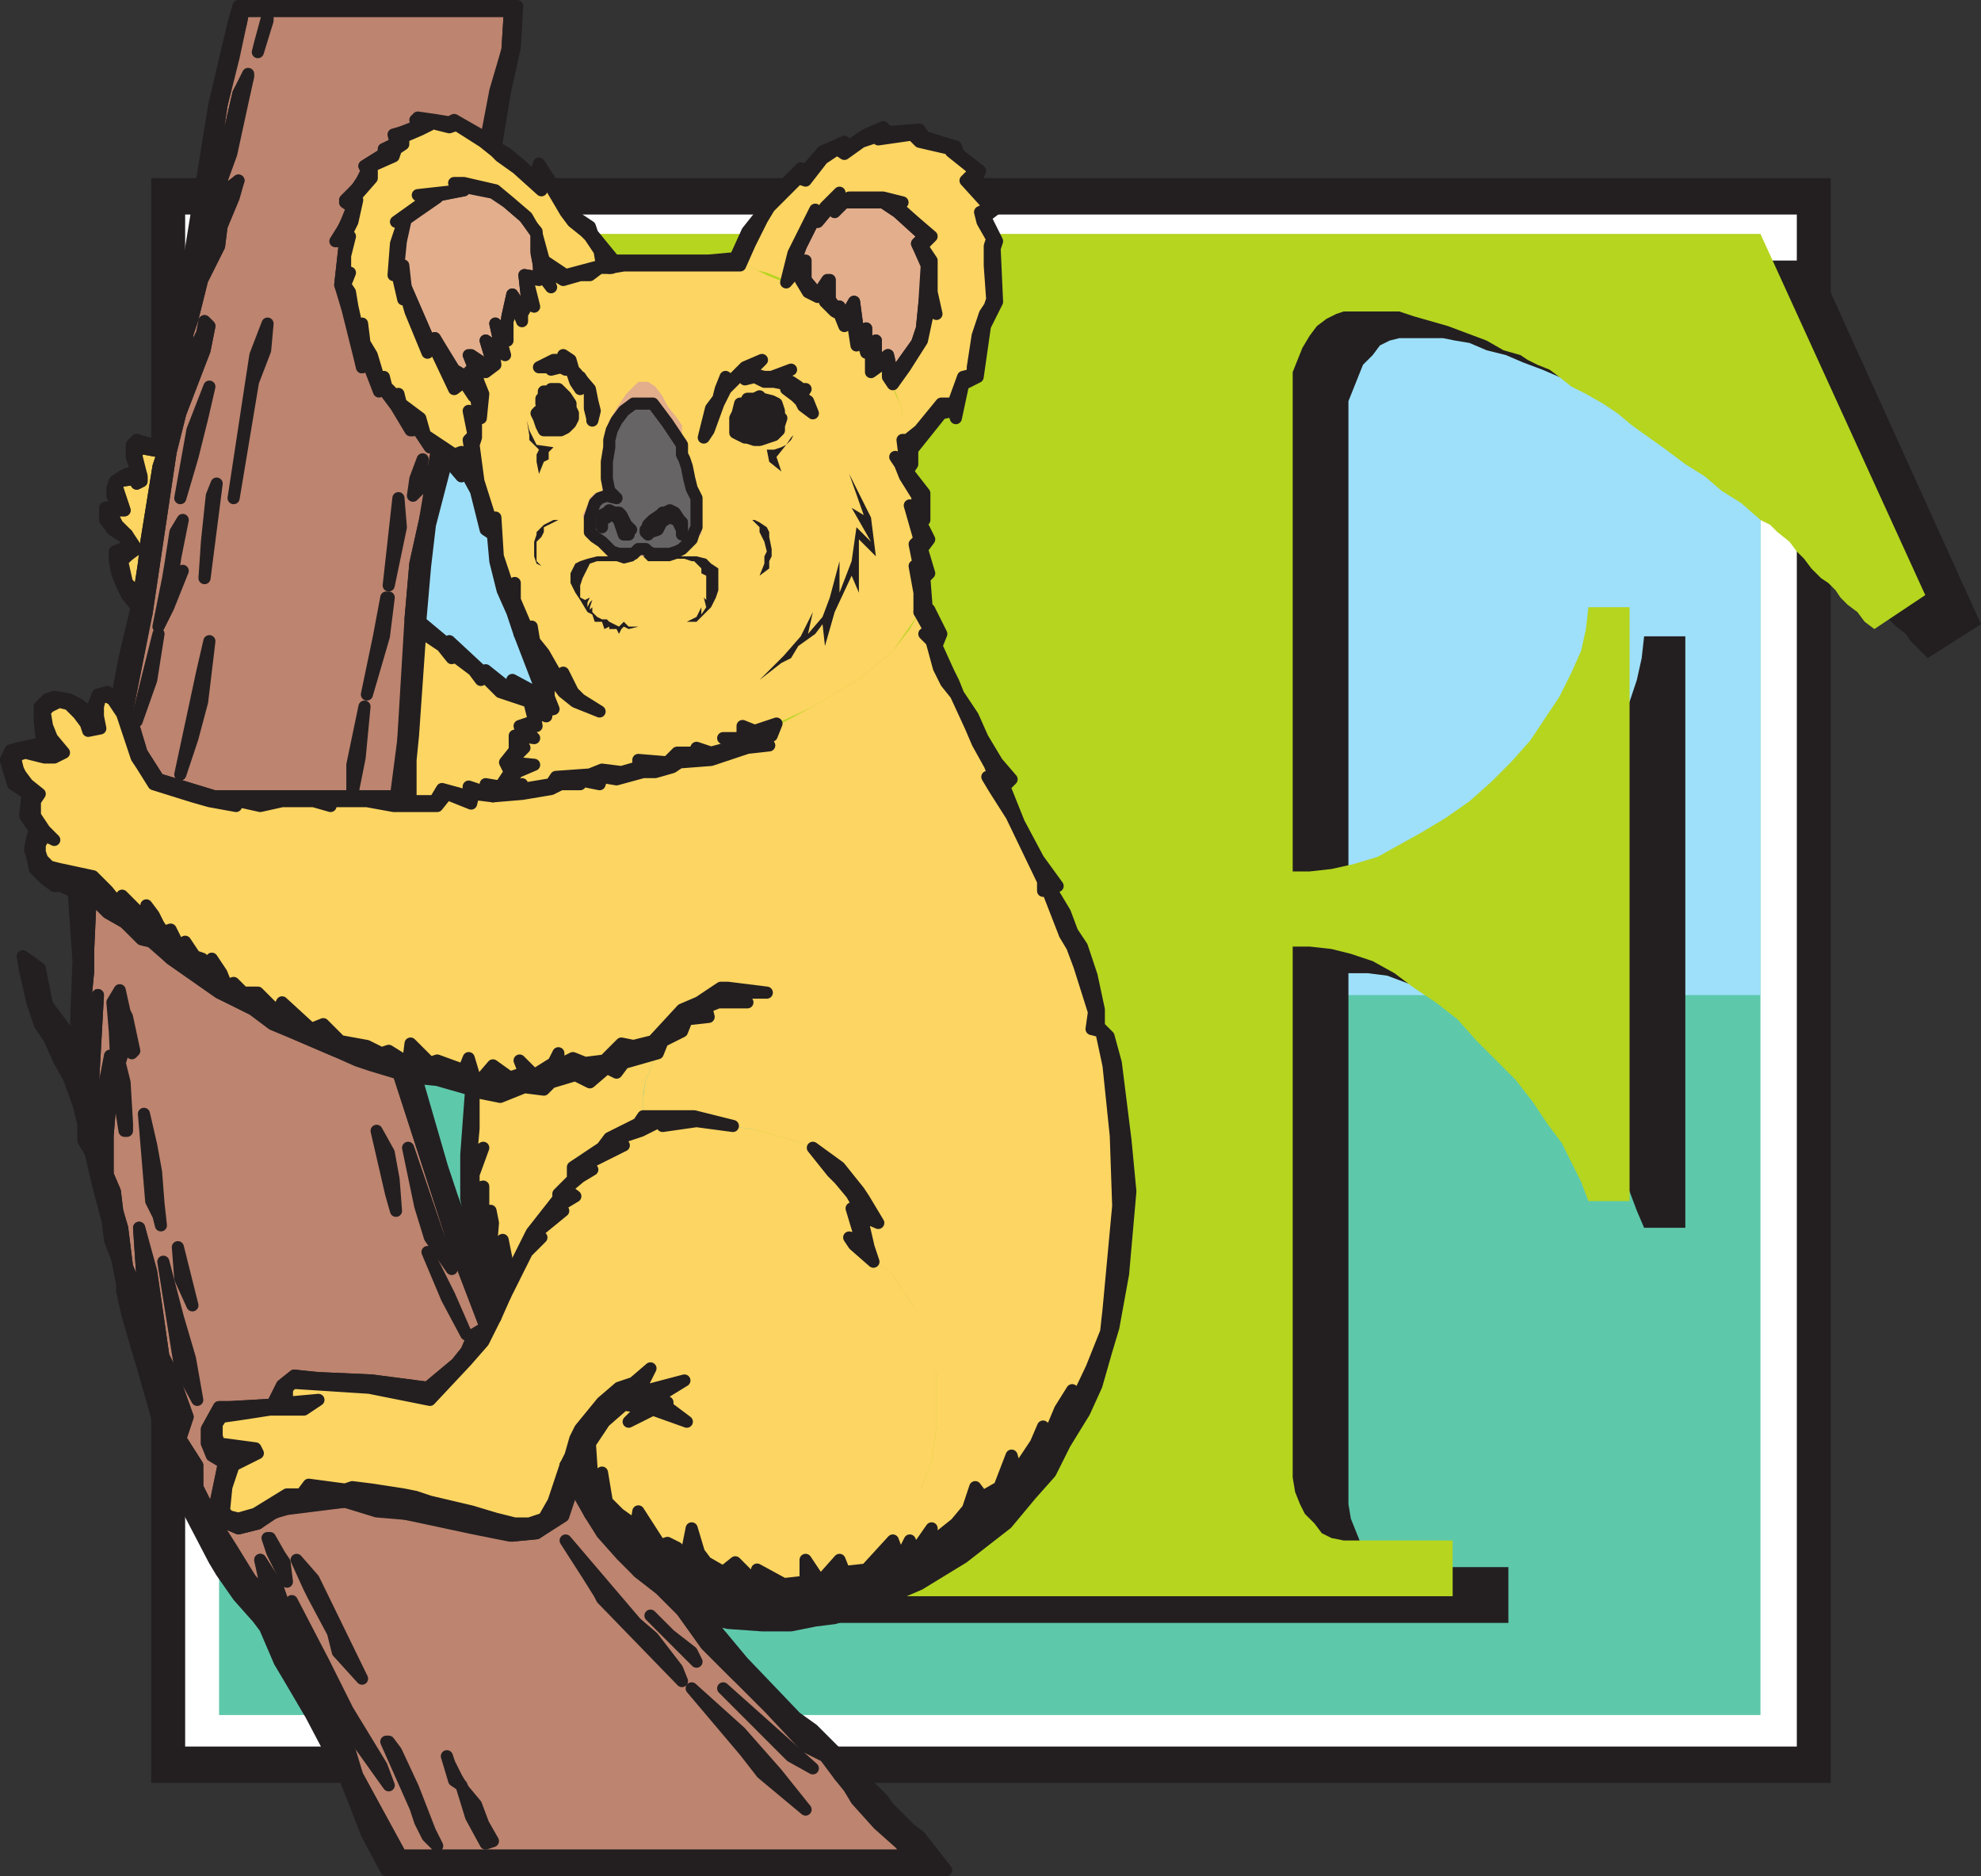 <svg xmlns="http://www.w3.org/2000/svg" width="613.046" height="580.5"><rect width="100%" height="100%" fill="#333333" stroke="none"/><path fill="#231f20" fill-rule="evenodd" d="M46.796 55.125h519.75v496.5H46.796v-496.5"/><path fill="#231f20" fill-rule="evenodd" d="M51.296 242.625h510.75v122.25H51.296v-122.25"/><path fill="#231f20" fill-rule="evenodd" d="M51.296 253.125h510.75v100.5H51.296v-100.5"/><path fill="#231f20" fill-rule="evenodd" d="M51.296 289.125h510.75v27.75H51.296v-27.75"/><path fill="#fff" fill-rule="evenodd" d="M57.296 66.375h498.75v474H57.296v-474"/><path fill="#fff" fill-rule="evenodd" d="M62.546 245.625h487.5v115.5h-487.5v-115.5"/><path fill="#fff" fill-rule="evenodd" d="M62.546 256.125h487.5v95.25h-487.5v-95.25"/><path fill="#fff" fill-rule="evenodd" d="M62.546 289.875h487.5v27h-487.5v-27"/><path fill="#fff" fill-rule="evenodd" d="M68.546 249.375h476.25v114H68.546v-114"/><path fill="#fff" fill-rule="evenodd" d="M68.546 259.125h476.25v93.75H68.546v-93.75"/><path fill="#fff" fill-rule="evenodd" d="M68.546 292.875h476.25v26.25H68.546v-26.25"/><path fill="#5ec8ab" fill-rule="evenodd" d="M67.796 73.875h477v456.75h-477V73.875"/><path fill="#9ee0f9" fill-rule="evenodd" d="M67.796 73.875h477v234h-477v-234"/><path fill="#231f20" fill-rule="evenodd" d="m613.046 193.125-16.5 10.5-5.25-5.25-1.5-2.25-3-2.25-2.25-2.25-1.5-2.25-1.5-1.5-2.25-1.5v-.75l-3.75-3.75-2.25-3-5.25-5.25-12-9-6-3.75-5.25-4.5-6-4.5-6-3.75-10.5-7.5-4.5-3.75-5.25-3-4.5-3-3.75-3-4.5-2.25-3.75-2.25-3-2.25-3-1.5-2.25-.75-10.5-4.5-6-2.25-5.25-2.25-6-1.5-5.25-2.25-4.5-.75-3.75-.75h-13.5l-3 .75-3 1.5-2.25 3-3 3-4.5 11.25v153.75h6l6-.75 7.5-1.5 6.75-1.5 15-7.5 20.25-15.75 6-6 6-6.75 5.25-6.75 3.75-6.75 4.5-7.5 2.25-6.75 1.5-6.75.75-6.75h12.75v183h-12.75l-2.25-5.25-2.25-6-3.75-6-4.5-6-5.25-6.75-4.5-6.75-6-6.75-12-12-13.5-10.5-6.75-4.5-6-3-6.75-2.25-6-2.25-6-.75h-6v164.25l.75 4.5 3 7.5 2.25 3 3 2.25 3 1.5 3.75.75h33.75v17.25h-267.75v-13.5l10.5-3.75h23.25l2.25-.75 3-1.5 1.5-1.5 1.5-.75 5.25-5.25 2.25-3.75 1.5-4.5v-343.5l-.75-4.5-3-7.5-2.25-3-4.5-3-2.25-.75-6.75-3h-21l-10.5-3.75v-17.25h363l51 112.5"/><path fill="#b5d51f" fill-rule="evenodd" d="m595.796 184.125-15.75 10.5-3-2.25-2.25-3-3-2.25-2.25-2.25-1.5-2.25-2.25-2.25-2.25-1.5-3-3-2.25-3-2.25-2.25-2.25-3-3.75-3-2.25-2.25-3-1.5-6-5.25-6-3.75-5.25-4.5-6-3.75-6-4.5-10.5-7.5-4.5-3.75-4.5-3-5.25-3-4.5-2.25-3.75-3-3-2.25-3.75-1.5-3-1.5-2.25-1.5-5.25-1.5-5.25-3-12-4.5-10.5-3-4.5-1.5h-17.25l-2.25.75-3 1.5-3 2.25-2.25 3-2.25 3.75-3 7.5v154.5h5.25l6.75-.75 6.75-1.5 7.5-2.25 13.5-7.5 7.5-4.5 7.5-5.25 6.75-6 6-6 6-6.75 9-13.5 3.75-7.5 3-6.75 1.5-6.75.75-6.75h12.75v183.75h-12.75l-2.25-6-6-12-4.5-6-4.5-6.75-5.25-6.75-12-12-6-6.75-6.75-5.25-6.75-4.5-6-4.5-6.75-3.75-6.75-2.25-6-1.5-6.75-.75h-5.25v164.25l.75 4.5 1.5 3.75 1.5 3 3 3 2.25 3 3 1.5 3.75.75h33.75v17.25h-267v-14.25l9.75-3h21l2.25-.75 3-.75 2.25-.75 3-3 1.5-.75.75-.75h.75l2.25-3 2.25-4.5 1.5-4.5.75-5.25v-333l-.75-4.5-.75-5.25-1.5-3-1.5-3.75-2.25-3-1.5-2.25-3-1.5h-2.25l-6.75-3.75h-21l-9.75-3.75v-16.5h362.25l51 111.75"/><path fill="#fdd562" fill-rule="evenodd" d="m276.296 476.625 2.25 6 3-6 1.5 4.5 5.25-8.25v4.5l7.5-6 3.75-3.75 2.25-7.5 2.25 3 5.25-3 3.75-9.75 1.5 6 6-9.75 1.5-5.25 2.25 3.75 3.75-9 3.75-5.25-2.25 8.25 8.25-15.75 3.75-11.25.75-6.75 3.75-32.25-.75-21.75-3-21.75-1.5-10.5-3-.75.75-5.25-4.5-14.25-2.25-6-3-3.75-5.25-13.5h-.75l-.75-3-9-20.25-5.25-8.25-3-3.75h3l-1.5-3.75-3.75-6.75-2.25-5.25-4.5-9.75-3-3.75-2.25-4.5-2.25-8.25-2.25-2.25h2.25l-3.75-6.75-3 5.25-5.25 6.75-9.75 8.25-15 9-11.25 6-1.5 3-5.25 2.25 4.5 1.5-6.75.75-11.25 3.75-9.75.75-2.25 1.5-5.25.75h-3.75l-8.25 2.25-4.5-.75-.75 2.25h-7.5l1.5.75-6-.75-2.25 1.5-9.75 1.5-9 .75-6-.75-.75 3-7.5-3-3 3.75h-12.75l-8.25-1.5h-12v1.5l-4.5-1.5h-10.5l-6.75 1.5-6.75-1.5v1.5l-8.25-1.5-5.25-1.5-12.75-3.75-3.75-6-1.5-2.25-4.5-13.5-3-3.75-.75-1.5h-3l-.75 3v3l.75 3.75-3 .75-1.5-2.25-2.25-3-1.5-2.25-1.5-.75-3-.75-4.5 3 3 9 3 3.75-2.25 1.5h-3.75l-6-1.5-2.25.75-.75 2.25.75 2.25.75 1.5 6 6-.75 2.25-.75 4.5 1.5 2.25 4.5 5.25-1.5-.75h-1.5l-.75.75-.75 1.5v2.25l.75 2.25 2.25 2.25 3 .75 10.5 2.25 4.5 4.5 3 3.75 1.5-2.25 6 6h2.25v-3l3 6 1.5 2.25 2.25-.75 3 6 1.5-2.25 3.75 4.5 1.5.75 2.25 2.25 1.5-2.25 2.25 4.5 2.25 3.75 1.5-.75 3 3h4.5l6 6 1.5-3 9.75 8.25 3-1.5 5.25 5.25 9 1.5 3.75 2.25 3-.75 6 3.75v-6l6 6 3-.75 7.5 3 1.5-3.75 3 7.5 4.5-5.25 5.25 3.75 4.5-2.25-1.5-3 4.5 3.75 6-3 1.5-3.75v4.5l4.5-2.25 3.75 1.5 6-.75 5.25-5.25 3.75.75 6-1.5 9-9.75 5.25-2.25 6.75-4.5h3.75l10.5 1.5h-12.75l7.5 3h-9.75l-3.75 1.5 1.5 3-6.75.75-2.25 3.75-6 3-1.5 3-1.5 3.75-2.25 5.25-.75 5.25v6h15.75l12 3 8.25 1.5 10.5 3 6 2.25 8.25 6 6 7.5 1.5 2.25 4.5 7.5-5.25-2.25 1.5 9.75 2.25 4.5 6 3.75 3 5.25 3.75 5.25 3.75 8.25 3 12.75v15.75l-1.5 10.5-3 8.25-5.25 10.5-3.75 6m-129-354.75-3.75-3.75-3 2.25-6.75-14.25-1.5 2.25-5.25-12.75-1.5-5.25-.75 2.25-1.5-9.75-1.5 1.5.75-9 2.25-6.75h-1.5l9.75-7.5-3-.75 12.75-1.5-2.25-2.25h3l9.75 2.25 4.5 3.75 5.25 4.5 3 4.5 2.25 9 6.75 4.5 11.25-3-.75-4.5-3-3.75-2.25-2.25-3.75-3-1.5-3-7.5-12.75v6l-7.5-6.75-5.25-3.75-1.5-1.5-3.75-3-8.25-4.5h-3l-8.25-1.5 2.25 1.5-2.25.75-5.25 2.25v3l-2.25.75-1.5 2.25-6.75 3 .75.75v3.75l-5.25 6 .75.75-2.25 6-1.5 4.5h.75l-.75 6v8.25l.75-3-.75 3.75.75 2.25.75 4.5 2.25 6.75 1.5-1.5.75 6 1.5 3.75 3 6.75h1.5l.75 3 3 2.25.75-.75.75 3.75 6 4.5 1.5 4.5 8.25 6 3-.75 3 6.75-.75-10.5.75-.75-.75-8.25 3 .75-.75-5.25m132 14.25h2.25l3-3 6.75-8.25h3.75l3-8.25 3-1.5v-1.5l1.5-10.5 2.25-6 1.5-2.25.75-2.25-.75-10.5v-6l.75-3-2.25-5.25-1.5-2.25 3-1.5-6.75-8.25 2.25-3-7.5-6v-.75l-9.75-3-2.25-1.5-10.5.75h-.75l-4.5 1.5-5.25 3.75-2.25-1.5-4.5 2.25-5.25 7.5-2.25-1.5-3.75 4.5-4.5 5.25-3 3-3 8.25-3.75 6.75h2.25l3 1.5 3 .75 3.75 1.5 2.25 1.5 3-9.75 1.5-4.5 4.5-9 .75 3.75 2.25-3.75 4.5-4.5v2.25l3-1.5 10.5.75 6 .75-3 .75 6.75 6 5.25 4.5-3 3 3 4.5v9.75l1.5 6-2.25-1.5-2.25 10.5-4.5 8.25-4.5 5.25.75 2.25 1.5 3.75.75 3.75v7.5"/><path fill="#fdd562" fill-rule="evenodd" d="m147.296 337.875-.75 11.25v7.5l3-1.5-3 7.5v5.25l3-.75v6l.75 4.5 2.25-3 .75 3.75-.75 9 .75 3.75 3-7.5.75 7.5.75 3.75 2.25-4.5 5.25-9 7.5-10.5v-1.5l4.5-4.5v-3.75l9-6 2.25-3 9-4.5 1.5-2.25v-6.75l.75-4.5 2.25-5.25 1.5-3.75-10.5 3.75-2.25 2.25-2.25-.75-6 4.5-4.5-2.25-7.5 2.25-2.25 1.5h-5.25l-8.25 2.25-7.5-.75m-20.25-90.75-.75-4.5.75-8.25v-6.75l3-32.25 6.75 4.5 2.25 3.75 1.5-.75 5.25 4.5 2.25 3 1.5-.75 5.25 4.5 9 3 .75 6-4.5.75.75 3-2.25.75.75 4.5-3.75 3 2.25 3.75-3.75 3.75h-3.75l.75 3-6.75-3v3.75l-7.5-3-2.25 4.5-7.5-.75"/><path fill="#bd846f" fill-rule="evenodd" stroke="#231f20" stroke-linecap="round" stroke-linejoin="round" stroke-miterlimit="10" stroke-width="3.75" d="m28.046 277.125-.75 16.5v6.75l-1.5 15 1.5 8.25.75-5.25 2.25-10.5-1.5 27 .75 9.75.75 1.5 3.75-19.5v15.75l-.75 9v12l2.25 5.25.75 6 1.5 5.25 1.5 12 3 7.5 2.25 3-1.5-22.5 3.75 13.5 3.75 26.25 1.5 3 2.25 5.25 3.75 10.5-2.25 6.75 5.25 8.25v6.75l5.25 10.5 5.25 8.25 6 9.75 4.5 5.25 2.25 2.25-3.75-13.5 5.25 8.25 6 17.25 2.25 7.5 3 5.25 1.5 3.75 2.25 3 3.75 8.25 3.75 6 2.25 7.5 13.5 24.75h158.25l-3.75-4.5-6.75-6-6-6.75-2.25-3.75-3.75-3.75-3.75-6-6.75-4.5-10.5-11.25-11.25-9.75-9-9-7.5-10.5-6.75-6.75-6.75-5.25-5.25-5.25-6-6.75-3.75-6-5.25-10.5-.75 4.5-2.25 6.75-8.25 5.25-7.5.75-11.25-3-21.75-3.75-8.25-1.5-10.5-2.25-18 1.5-4.5 2.25-4.5 3-6 1.5-5.25-2.25-2.25-3.75 2.25-10.5.75-3.75-3-2.25-2.25-3.75v-4.5l3.75-6.75h3.75l12.75-.75 3-6 3.75-3 7.5.75 16.5.75 17.25 2.25 9-7.5 3-3.75 3-4.5 3-3-9.75-25.5-17.25-53.25-7.5-2.25-5.25-2.25-6.75-2.25-10.5-4.5-8.25-3.75-6-4.5-11.25-5.25-15-10.5-6-6-3-.75-5.25-4.5-5.25-3-5.25-5.25m122.25-233.25 3-15.75 3.75-12.75.75-12h-82.5l-.75 3.75-3 9.75-3 15.75-4.5 30 1.5-3.75 3.75-10.5 4.5-19.5 3-6-1.5 6.75-4.5 17.25-2.25 9-.75 3.75-2.25 6-.75 4.5-1.5 5.25-.75 5.25 3-6.75 3-8.25 2.25-6v-1.5l3-2.25-2.25 4.5-3 9.75-.75 6-5.25 10.5-3 12-1.5 4.5-.75 5.25-1.5 5.25-.75 5.25-.75 1.5 3-6.75 5.25-10.5.75-3.75 1.5 1.5-1.5 7.5-7.5 19.5-3 12-7.5 50.25-6 30 2.25 5.25 2.25 7.5 5.25 8.25 17.25 5.25h56.25l2.25-17.25 2.25-37.5 1.5-17.25 3-13.5 3.75-22.5h-2.25l-4.5-6.75-1.5 1.5-4.5-7.5-4.5-6-.75.75-3.75-9-1.5 2.25-4.5-18-2.25-7.5 1.5-13.5h-3l3.75-6 1.5-4.5-2.25-1.5 3.75-4.5 1.5-2.25 1.5-3-.75-1.5 6-3.75v-1.5l3.75-1.5-.75-3 8.25-2.25-1.5-2.25 6 .75 3.75.75 2.25-.75 9.75 6"/><path fill="#fdd562" fill-rule="evenodd" d="m184.046 457.875 2.25-1.5 2.25 8.25 3 4.5 5.25 3 .75-4.5 6.75 10.5 3-.75 2.25 1.5 1.5 6 1.5-4.5 1.5-7.5 2.25 8.25 3 2.25 4.5 3 3.75-3 6 6 .75-3.75 8.25 4.5 6.75-.75v-6.75l4.5 6.75 6-6.75 1.5 3.75 6.75-.75 8.25-9 4.5-6 4.5-10.5 3-8.25 1.5-10.5v-15.75l-2.25-12.75-4.5-8.25-3.75-5.25-3-5.25-6-3.75-6-5.25-1.5-2.25 3 .75v-2.25l-2.25-7.5 3 .75-3-5.25-6-6-6-8.25-6-2.25-10.5-3-8.25-1.5-11.25-1.5-10.5 1.5.75-1.5-3 .75-4.5 1.5-6.75 3 1.5 2.25-12 6 2.25 1.5-3.75 2.25-4.5 3.75 3 2.25-6.75 5.25h3l-8.25 6 1.5 2.25-3.75 4.5-7.5 12.75-3 6.75-.75 3-3 4.5-5.25 6-11.25 12-18-3.75-23.25-1.5-1.5.75-.75 1.5v3l1.5.75 7.5-.75-4.5 3h-9.75l-15.75 2.25-1.5 2.25v3.75l.75 2.25 12 1.5v.75l-6.75 4.5-2.25 6.75-1.5 6.75 1.5 2.25 3 .75 6-2.25 9-5.25 4.5-.75 2.25-2.25 11.25.75h9l9 2.25 4.5.75 3.75 1.5 13.5 2.25 6.75 3 6 1.5h4.5l4.5-1.5 3-5.25 4.5-11.25 1.5-3 .75-5.25 1.5-3 6.75-8.25 5.25-4.5 5.25-1.5 5.25-4.5-4.5 7.5 14.25-3.75-9 6 3.75.75v1.5l6 4.5-10.5-3.75-7.5 3.75 4.5-4.5-6-.75-6 5.25-3.75 6.75.75 11.25m100.5-268.5v-6l-1.5-9 1.5.75-1.5-7.5 1.5-.75-3-10.5 3 3-.75-6-3.75-6-1.5-3.75-1.5-2.25 3 .75-.75-6v-7.5l-.75-3.75-1.5-3-.75-3-1.5-2.25v-5.25l-5.25 3.75v-8.25l-1.5 2.25-1.5-5.25-1.5 3-1.5-10.5-2.25 4.5-1.5-4.5-1.5-.75-3-2.25v-3l-2.25 1.5-3-1.5-2.25-3.75v-4.5l-4.5 5.25-2.25-.75-3.75-1.5-6-3h-37.5l-4.5.75h-3.75l-3 2.25h-3l-4.5 1.5-6-3.75 1.5 6-2.25-3-1.5.75-3-.75 1.5 9-1.5-1.5-1.5 3v3l-3-6-1.5 6v6l-3-.75 2.25 5.25-4.5-3 .75 6-3 1.5-3.75-3 1.5 6.75 1.5 3.75-.75 7.5h-1.5v6l-.75 2.25 1.5 11.25 4.5 14.25.75-3 .75 12 3.75 11.25 1.5-3v5.25l4.5 10.5.75-3 .75 5.25 3 3.75 6.75 9.75-.75-3.75 3 6 2.25 2.25 6 3.75-7.5-3-3-3-9.75-12 4.5 10.5v3l1.5 3.75-3 .75.75 1.5-3.75-1.5.75 3.75-3.75 1.5 3 3-5.25-.75 2.25 3.75-4.5 3.75 7.5.75-5.25 3-3 4.5-4.5 3 9-3.75.75 1.5 9-1.5 1.5-2.25 10.5-.75 3-1.5 6 .75 5.25-.75v-3l9 .75 3-3h5.25l.75-.75 4.5.75 8.25-1.5-4.5-3h6v-3.75l3.75 2.25 6.75-3 11.25-5.25 15-9 9.75-8.25 5.25-7.5 3-4.5"/><path fill="#231f20" fill-rule="evenodd" d="m241.796 205.125 3-1.5 2.25-3.75 5.25-3.75 2.25-3 .75 6.75 3-10.5 5.25-11.25 2.25 5.25v-16.5l5.25 5.25-1.5-12-6.75-13.5 4.5 12.75-3.75-2.25 6 10.5-4.5-4.5-1.5 10.5-3.75 9.75v-9.75l-3 11.25-2.25 6-4.5 5.25 1.5-6.75-3.75 7.5-5.25 6-7.5 7.5 6.75-5.25"/><path fill="#e3ae8c" fill-rule="evenodd" stroke="#231f20" stroke-linecap="round" stroke-linejoin="round" stroke-miterlimit="10" stroke-width="3.75" d="m166.796 82.125-.75-4.5v-6l-3.75-4.5-5.25-4.5-3.75-3-11.25-2.25 1.5 1.5-7.5 1.5-.75.75-9.75 6.75-1.5 6.75-.75 7.5h1.5l.75 6.75 7.5 17.25 1.5-1.5 6 9.75 3.75 2.25 2.25 1.5-.75-3 .75-1.5-.75-3.75 4.5 3h2.25l-2.25-7.5 2.25 1.5h2.25l-1.5-6.75 3 3 .75-5.25 1.5-6.75 3 4.5 1.5-3.75-.75-6.75 4.5.75v-3.75"/><path fill="none" stroke="#231f20" stroke-linecap="round" stroke-linejoin="round" stroke-miterlimit="10" stroke-width="3.75" d="m120.296 552.375-2.25-6-10.5-17.25-7.5-15-9.75-18.75 8.25 22.5 6.75 13.5 15 21"/><path fill="#e3ae8c" fill-rule="evenodd" d="M193.796 172.125h4.5v-2.25h-.75l-3 1.5h-3l-3-1.5-1.5-1.5-1.5-.75-1.5-1.5-1.5-2.25v-6.75l3-3 2.25-.75 3 .75-2.25-2.25-.75-3-.75-6.75.75-3.75.75-4.5 2.25-3.75 1.5-2.25 3-3h6l3 1.5 4.5 7.5 2.25 2.25v4.5l1.5 3v4.5l2.25 4.5.75 3.75v7.5l-2.25 3-3.75 3.75-3 .75h-5.25l-2.25-1.5h-.75v2.25h7.5l3.75-.75 1.5-1.5 2.25-1.5 1.5-.75.75-1.5 1.5-.75v-7.5l-.75-3.75-.75-3-.75-2.25-.75-4.5-1.5-2.25v-6l-1.5-1.5v-3l-1.5-2.25-3-3.75-1.5-3-2.25-3-2.25-1.5h-3l-3.75 3.75-3 4.5-2.25 3.75-1.5 6-.75 4.5v11.25l-2.25.75-1.5 1.5-.75 2.25-1.5 3 .75 2.25.75 3 .75 1.5 1.5 2.25 2.25 1.5 1.5 1.5 6 .75"/><path fill="#e3ae8c" fill-rule="evenodd" stroke="#231f20" stroke-linecap="round" stroke-linejoin="round" stroke-miterlimit="10" stroke-width="3.75" d="m276.296 116.625-1.5-6.75-3.75 3v-7.5l-3 3v-6.75l-2.25 3-1.5-11.25-3 5.25-1.5-3.75h-1.5l-1.5-2.25v-6l-3.75 4.5-3.75-4.5v-6l-4.5 3.75 3-8.25 3.75-7.5h1.5l3.75-4.5 1.5.75 3-2.25h12l4.5 3 8.25 7.5-2.25 2.25 3 6.75-.75 12-.75 7.5-1.5 4.5-7.5 10.5"/><path fill="#fdd562" fill-rule="evenodd" stroke="#231f20" stroke-linecap="round" stroke-linejoin="round" stroke-miterlimit="10" stroke-width="3.75" d="m43.046 184.125 1.5-9.75.75-6.75 3.75-23.25 1.5-4.5-8.25-1.5-.75 2.25 2.25 6.75v1.5l-1.5.75v-1.5l-6 .75v2.25l2.25 6.75h-4.5l1.5 4.5 3.75 3 2.25 4.5-3.75 3.75 1.5 6.75 3.75 3.75"/><path fill="none" stroke="#231f20" stroke-linecap="round" stroke-linejoin="round" stroke-miterlimit="10" stroke-width="3.75" d="m211.046 520.125-1.5-3.75-7.5-9.75-5.25-4.5-21.75-25.5 6.75 10.5 3.75 6 .75 1.5 24.75 25.5m38.25 39.75-9-11.25-11.25-12.75-15-13.5 16.5 19.5 5.25 6.75 13.5 11.25m-137.25-40.5-15-30.75-5.25-6 3.75 8.25 1.5 3 6 11.25 1.5 6 7.5 8.25m23.25 51.75-2.25-4.5-5.25-13.5-5.25-11.25-2.25-3h-.75l9 20.25 1.5 4.5 2.25 4.5 3 3m116.25-24-27.75-24.75 21 21 6.75 3.75m-101.25 23.25 2.25-.75-3-5.25-2.25-6-3.75-4.5-2.25-3.75-2.25-4.5-.75-2.25 2.25 7.5 2.25 1.5 3 9.75 4.5 8.25"/><path fill="#231f20" fill-rule="evenodd" d="M198.296 172.125h.75l1.5 1.5h6.75l2.25-.75h2.25l2.25.75h.75l2.25 2.25v1.5l1.5.75v7.5l-.75-.75.75 3-1.5 2.25v-2.25l-1.5 3-3 1.5h3l4.5-4.5 1.5-3 .75-2.25v-6.75l-2.25-1.5-1.5-1.5-3-.75h-17.25m0 0h-13.5l-3 .75-2.25.75-1.5.75-1.5 3v3l1.5 3 1.5 2.25 2.25 3.75 1.5.75.75 2.25h2.25l.75 2.25 1.5-.75v.75h2.25l.75 1.5.75-1.5.75-.75 1.5.75 3-.75h-3l-1.5-1.5-1.5 1.5-3-1.5-.75-.75h-1.5l-1.5-.75-1.5-1.5v-1.5l-.75.75v-.75l.75-2.25-.75.75-.75 1.5v-1.5l.75-1.5-1.5.75-1.5-.75v-3.75l.75-2.25 2.25-4.5 2.25-.75h6l2.25.75 3-.75 1.5-1.5h.75m36.75 6 3-2.25v-2.25l.75-1.5v-2.25l-.75-3.75v-1.5l-.75-1.5-2.25-1.5-1.5-.75h-.75l2.25 2.25v1.5l1.5 3 .75 3-.75 1.5v2.25l-1.5 3.75m-68.25-31.5 1.5-3.75 1.5-.75v-2.25l1.5-1.5-5.25-.75-2.25-4.5-.75-3 .75 4.5v1.5l3 3-.75 1.5v2.25l.75 3.75"/><path fill="#231f20" fill-rule="evenodd" stroke="#231f20" stroke-linecap="round" stroke-linejoin="round" stroke-miterlimit="10" stroke-width="3.75" d="m215.546 514.125-1.5-3-6.75-5.25-6-6 14.25 14.25"/><path fill="#231f20" fill-rule="evenodd" d="M166.046 173.625v-6l1.5-1.5.75-1.5v-1.5l4.5-2.25h-1.5l-3 1.5-2.25 2.25v.75l-.75 2.25v4.5l.75 2.25 1.5.75-1.5-1.5"/><path fill="#231f20" fill-rule="evenodd" stroke="#231f20" stroke-linecap="round" stroke-linejoin="round" stroke-miterlimit="10" stroke-width="3.75" d="m88.796 489.375-.75-6-1.5-2.25-3-5.25h-.75l1.5 4.5 4.5 9"/><path fill="#231f20" fill-rule="evenodd" d="m241.796 145.875-1.5-4.5 3-3.75 1.5-1.5.75-1.5-.75.75-1.5 2.25-1.5.75-2.25.75h-2.25l.75 3.75 3.75 3"/><path fill="#231f20" fill-rule="evenodd" stroke="#231f20" stroke-linecap="round" stroke-linejoin="round" stroke-miterlimit="10" stroke-width="3.75" d="m79.796 16.125 3-9.75v-1.5l-2.25 8.25-.75 3"/><path fill="#fff" fill-rule="evenodd" d="m173.546 127.125.75-.75-1.5-1.5-1.5-.75-.75.75-.75 1.5 1.5 1.5 2.25-.75m60-.75-1.5 1.5v.75l1.5 1.5 1.5-.75v-3h-1.5"/><path fill="#676465" fill-rule="evenodd" stroke="#231f20" stroke-linecap="round" stroke-linejoin="round" stroke-miterlimit="10" stroke-width="3.75" d="m193.046 127.125-2.25 3-1.5 3-.75 3v2.25l-.75 4.5v5.25l.75 3.75 2.25 2.25-3-.75-2.25.75-1.5 1.5-1.5 4.5v4.5l1.5 1.5 2.25 1.5 3 3 2.25.75h4.5l1.5-1.5h2.25l.75.75 1.5.75h5.25l2.25-.75 1.5-.75 3-3 .75-2.25.75-1.5v-9l-1.5-3-.75-3-.75-3.75-.75-2.25-.75-1.5v-3l-4.5-6.75-4.5-6h-6l-3 2.25"/><path fill="#231f20" fill-rule="evenodd" stroke="#231f20" stroke-linecap="round" stroke-linejoin="round" stroke-miterlimit="10" stroke-width="3.75" d="m218.546 500.625 6.75 1.5 10.5.75h9l7.5-1.5 6-.75 10.5-3.75 15.75-6.75 13.5-8.25 13.5-10.5 7.5-9 6-6.75 4.5-9 6-9.75 3.75-8.25 3-10.5 2.25-7.5 3-16.5 2.25-25.5-1.5-15.75-3-24-2.25-8.25-3-3v-5.25l-2.25-10.5-3-9-3-4.5-2.25-6-4.5-7.5 2.25-.75-6-8.25-6-11.25-4.5-11.25 2.25-2.25-4.5-5.25-4.5-7.5-3-6.75-4.5-6.75-1.5-3.75-1.5-3-3.75-8.25 1.5-3.75-3.75-7.5-3 .75 3.75 6.75h-2.25l2.25 2.25 2.25 8.25 2.25 4.5 3 3.75 4.5 9.75 2.25 5.25 3.75 6.75 1.5 3.75h-2.25l2.25 3.75 5.25 8.25 9.75 20.25v3h1.5l5.25 13.5 2.25 3.75 2.25 6 4.5 14.25-.75 5.25 3 .75 2.25 10.5 2.25 21.75.75 21.75-3 32.25-.75 6.75-4.5 11.25-7.5 15.75 1.5-9-3.75 6-3.75 9-1.5-3.75-2.25 5.25-6 9-1.5-5.25-3.75 9.75-5.25 3-2.25-3-2.25 6.75-3.75 4.5-7.5 6v-4.5l-5.25 7.5-1.5-3.75-3 6-2.25-6-8.25 9-6.75.75-1.5-3.75-6 6.75-4.5-6.75v6.75l-6.75.75-8.25-4.5-.75 3.75-6-6-3.75 3-5.25-3-2.25-3-2.25-7.5-1.5 7.5-1.5 4.5-1.5-6-3-1.5-2.25.75-6.75-10.5-.75 4.5-5.25-3.75-3.75-3.75-1.5-9-3 2.25-8.25-4.5 1.5 4.5 6 10.5 3.75 5.25 6 6.75 5.25 6 6.75 5.25 6.75 6.75 7.5 2.25"/><path fill="#231f20" fill-rule="evenodd" stroke="#231f20" stroke-linecap="round" stroke-linejoin="round" stroke-miterlimit="10" stroke-width="3.75" d="m28.046 277.125-5.25-1.5 1.5 21.75-.75 19.5.75 6.75-3-3.75-6.75-9-2.25-11.25-3-2.25-2.25-1.5.75 4.5 2.25 9.75 2.25 6.75 3 4.5 3 6.75 3 5.25 3 8.25 1.5 6v5.25l2.25 3.75 2.25 9.75 3 11.25.75 6 2.25 6 1.5 7.5v2.25l1.5 6.75 3 10.5 2.25 7.5 4.5 15.75v3.75l3.75 11.25 4.5 10.5 9 17.25 2.25 3.75 5.25 7.5 6 6.75 2.25 3 4.5 10.5 2.25 3.75 7.5 12.75 7.5 14.25 3 5.25 6.75 17.25 6 11.25h173.25l-8.25-10.5-3-2.25-6.75-6.75-1.5-2.25-21.75-21.75-5.25-3.75-16.5-17.25-11.25-13.5-7.5-2.25 7.5 10.5 19.5 19.5 11.25 12 6 3 4.5 6 3 3.75 2.25 3.75 6.75 7.5 6.75 6 3 3.75h-157.5l-13.5-24.75-3-7.5-6.75-13.5-4.5-7.5-2.25-5.25-2.25-7.5-6-17.25-5.25-8.25 3 14.25-1.5-3-4.5-5.25-6.75-9-9.75-19.5v-6.75l-5.25-8.25 2.25-6.75-3.75-10.5-2.25-5.25-1.5-3-2.25-15.75-1.5-9.75-3.75-14.25 1.5 22.5-2.25-3-3-7.5-1.5-12-1.5-4.5-.75-6.75-2.25-5.25v-12l.75-9v-15l-3.75 19.5-.75-1.5-.75-10.5 1.5-27-2.25 10.5-.75 5.25-1.5-7.5 1.5-15.75v-6.75l.75-16.5"/><path fill="#231f20" fill-rule="evenodd" stroke="#231f20" stroke-linecap="round" stroke-linejoin="round" stroke-miterlimit="10" stroke-width="3.75" d="m28.046 277.125 5.25 5.25 5.25 3 5.25 5.25 3 .75 6 5.25 15 10.5 10.5 5.25 6 4.5 9 3.75 10.5 4.5 6.75 3 4.5 1.5 7.5 2.25 5.25 1.5 7.5.75 10.5 3-1.5 20.25v13.5l2.25 12 5.25 23.25 1.5 1.5 3-6.75 1.5-6-2.25-11.25-2.25 7.5-1.5-3.75.75-9-.75-3.75-1.5 3-.75-4.5v-6l-3 .75v-4.5l3-8.25-3.75 2.25.75-8.25v-11.25l.75-3-2.25-7.5-1.5 3.75-8.25-3-2.25.75-6-6-.75 6-6-3.75-2.25.75-4.5-2.25-8.25-1.5-5.25-5.25-3.75 1.5-9-8.25-1.5 3-6-6h-4.5l-3-3-2.25.75-1.5-3.75-3-4.5-1.5 2.25-1.5-2.25-2.25-.75-3-4.5-1.5 2.25-3-6-2.25.75-1.5-2.25-1.5-3-2.25-3v3h-1.5l-6-6-1.5 2.25-3-3.75-4.5-4.5-10.5-2.25-3-.75-2.25-2.25-.75-2.25v-2.25l.75-1.5.75-.75h1.5l1.5.75-3-3-3-4.5v-4.5l1.5-2.25-3.75-3-2.25-3-.75-1.5-.75-3 .75-1.5 2.25-.75 6 1.5h3l3-1.5-3.75-4.5-1.5-3.75-.75-4.5 1.5-1.5 3-1.5 3 .75 3 3 2.25 3 .75 2.25 3.75-.75-.75-3.75v-3l.75-3h2.25l1.5.75 3 4.5 4.5 13.5 1.5 2.25 3.75 6 12 3.75 5.25 1.5 8.25 1.5.75-1.5 6.75 1.5 6.75-1.5h9.75l5.25 1.5-.75-1.5h12l8.25 1.5v-3h-55.5l-17.25-5.25-5.25-8.25-2.25-7.5-2.25-5.25-3.75-4.5-2.25-1.5-3 .75-1.5 3.75-1.5 1.5-3-2.25-3-1.5-4.5-.75-2.25.75-2.25 2.25v4.5l.75 6.75-6.75 1.5-3 .75-1.5 3 2.25 7.5 4.5 3-.75 6.75 3 4.5-.75 2.25-.75 3.75.75 2.25.75 3.75 3 3 3 2.25h2.25l3 1.5 6 1.5m258.75-88.5-.75-9.75 1.5-1.5-2.25-7.5 2.25-3-3-6h1.5v-8.25l-5.25-6.75 1.5-2.25v-4.5l9-11.25 3.75-.75.75 2.25 2.25-10.5 4.5-2.25 2.25-15.75 3.75-7.5-.75-16.5.75-2.25-3.75-7.5 3-2.25-3.75-5.25-2.25-3 1.5-3.75-6.75-5.25-.75-2.25-9.75-3-1.5-2.25-9.75.75-1.5-1.5-5.25 2.25-6.75 4.5v-2.25l-6.75 3-5.25 6-1.5-.75-6 6-4.5 6-6 7.5-3.75 8.25-8.25.75h-30l-.75 2.25 4.5-.75h36l3-6.75 3.75-7.5 2.25-3.75 9-9 2.25.75 5.25-6.75 4.5-3 2.25 1.5 5.25-3.75 4.5-1.5.75.75 10.5-1.5 2.25 2.25 9.75 2.25v.75l7.5 6-3 3 7.5 8.25-3 1.5.75 3 3 5.25-.75 2.25v6l.75 10.5-.75 2.25-1.5 2.25-2.25 6.75-1.5 9.75v2.25l-3 .75-3 8.25h-3.75l-6.75 8.25-3.75 3h-1.5l.75 6-3-.75 1.5 2.25 1.5 3.75 3.75 6 .75 6-3-3 3 10.5-1.5 1.5 1.5 7.5-1.5-.75 1.5 8.25v6l2.25-.75"/><path fill="#231f20" fill-rule="evenodd" stroke="#231f20" stroke-linecap="round" stroke-linejoin="round" stroke-miterlimit="10" stroke-width="3.75" d="m190.046 80.625-3.75 1.5-11.25 3-6.75-4.5-1.5 1.5v3.75l-4.5-.75.75 6.75-1.5 3.75-3-4.5-1.5 6.75-.75 5.25-3-3 1.5 6.75h-2.25l-2.25-1.5 2.25 7.5h-2.25l-5.25-3 1.5 3.75-1.5 1.5 1.5 3 .75 4.5.75 5.25-3-.75 1.5 7.5-1.5 1.5 1.5 9.75-3.75-6v3.75l4.5 8.25 3 12 2.25 1.5.75 8.25 2.25 9 3 6.75 2.25 6.75 13.5 18 3.75 3 7.5 3-6-3.75-2.25-2.25-3-6v4.5l-6-10.5-3-3.75-.75-4.5-.75 2.25-4.5-10.5v-5.25l-1.5 3-3.75-11.25-.75-12-.75 3-4.5-14.25-1.5-11.25.75-2.25v-6h1.5l.75-7.5-1.5-3.75-1.5-6.75 3.75 3.75 3-2.25-.75-6 3.75 3-1.5-5.25 2.25.75v-6l2.25-6 2.25 6v-2.25l2.25-3.75 1.5 1.5-2.25-9 3.75.75 1.5-.75 2.25 3-2.25-6 6 3.75 5.25-1.5h3l3-2.25h3.75l.75-2.25m-36.75-34.5 3-18 3-13.5.75-12.75h-86.25l-1.5 5.25-6 25.5-8.25 51-5.25 31.5-1.5 15.75-1.5 7.5 3 1.5 3-12 7.5-19.5 1.5-7.5-1.5-1.5-.75 4.5-5.25 10.5-3 6.75.75-2.25.75-5.25 1.5-5.25.75-5.25 1.5-4.5 3-12 5.25-10.5.75-6 3.75-9 1.5-5.25-2.25 2.25-.75 2.25-2.25 6-2.25 7.5-3.75 6.75.75-5.25 1.5-5.25 1.5-4.5 1.5-6 .75-3.75 3-8.25 3.75-17.25 1.5-6.75-3 5.25-4.5 19.5-3 10.5-2.25 3.75 4.5-30 3.75-15 2.25-10.5.75-3.75h82.5l-.75 12-3 12.75-3 15.75 2.25 2.25m23.25 411.75-1.5-4.5-3.75 11.25-3 5.25-4.5 1.5h-4.5l-6-1.5-7.5-2.25-12.75-3-4.5-1.5-3.75-.75-9.75-1.5-6-.75-2.25.75-11.25-1.5-2.25 3h-4.5l-9.75 6-5.25 1.5-3-.75-1.5-1.5.75-7.5 2.25-6.75 7.5-3.75-.75-1.5-11.25-1.5-.75-2.25v-3.75l1.5-2.25 5.25-.75 9.75-1.5h10.5l4.5-3-8.25.75-1.5-.75v-3l.75-1.5 1.5-.75 23.25 1.5 18.75 3.75 11.25-12 5.25-6 3.75-7.5-1.5-2.25-1.5 5.25-3.75 2.25-2.25 5.25-3 3.75-9 7.5-17.25-2.25-17.25-.75-6.75-.75-3.75 3-3 6-13.5.75h-3l-3.75 6.75v4.5l1.5 3.75 3.75 2.25-3 15 2.25 3 5.25 2.25 6-1.5 3.75-3 5.25-1.5 18-2.25 9.75 3 9 .75 21 4.5 11.25 2.25 8.25-.75 7.5-5.25 2.25-6.75.75-4.5"/><path fill="#231f20" fill-rule="evenodd" stroke="#231f20" stroke-linecap="round" stroke-linejoin="round" stroke-miterlimit="10" stroke-width="3.75" d="m190.046 80.625-6.75-8.25-.75-2.25-4.5-3-1.5-1.5-9.75-15-1.5 4.5-3.75-3.75-4.5-3.75-3.75-2.25-2.25-2.25-10.5-6-1.5.75-4.5-.75-5.25-.75.75 2.25-7.5 3 .75 2.25-4.5 2.25v1.5l-6 3.75.75 1.5-1.5 3-1.5 2.25-3.75 3.75 2.25 2.25-1.5 3.75-3 6.75h2.25l-1.5 13.5 3 7.5 3.75 18 1.5-2.25 3.75 9.75.75-1.5 5.25 6 4.5 7.5.75-1.5 4.5 6.75 3 .75 2.25 3 4.5 5.25v-7.5l-2.25.75-9-6-1.5-5.25-6-4.5-.75-3-.75.75-3-3-.75-3-1.5.75-2.25-7.5-2.25-3.75-.75-6-1.5 1.5-1.5-6.75-.75-4.5-1.5-2.25 1.5-3.75-1.5 3v-8.25l1.5-6h-1.5l2.25-4.5 1.5-6.75-.75-.75 5.25-6v-3.75l6.75-3 .75-2.25 2.25-1.5v-2.25l5.25-2.25 3-1.5-3-1.5 9 2.25 2.25-.75 8.25 5.25 3.75 3 1.5 1.5 5.25 3.75 7.5 6.75v-6l7.5 12.75 2.25 3 3.75 3 1.5 1.5 3 4.5.75 4.5 3.75-1.5m-42 254.25-.75 3 7.5 1.5 7.5-3 6 .75 2.25-2.25 7.5-2.25 4.5 2.25 5.25-4.5 3 1.5 2.25-3 10.5-3 1.5-3.75 6-3 1.5-3.75 6.75-.75-.75-3 3.75-1.5h9l-6.75-3h12.75l-12-1.5h-2.25l-6.75 4.5-5.25 2.25-9 9.75-6 1.5-3.75-.75-5.25 5.25-6 .75-3.75-1.5-4.5 2.25v-3.75l-1.5 3-6 3.75-4.5-4.5 1.5 3.75-4.5 1.5-5.25-3.75-4.5 5.25m4.5-88.5 9-.75 9-1.5 3-1.5h6l-1.5-1.5 7.5 1.5.75-2.25 4.5.75 8.25-2.25h3.75l5.25-1.5 2.25-1.5 9.75-.75 11.25-3.75 6.75-.75-4.5-1.5 5.25-1.5 1.5-3.75-6.75 2.25-3.75-1.5v3.75h-6l4.5 2.25-8.25 2.25-4.5-1.5-.75 1.5h-5.25l-3 3-9-.75v2.25l-5.25 1.5-6-.75-3.75 1.5-10.5.75-1.5 2.25-9 1.5v-1.5l-9 3.75m-29.25 85.5 17.25 53.25 9.75 25.5 2.25-5.25-12.75-35.25-3-9-8.25-28.5-5.25-.75m34.5 62.25-1.5 6.75 6.75-13.5 4.5-4.5-1.5-1.5 8.25-6.75h-3.75l7.5-4.5-3-2.25 4.5-3.75 3.75-2.25-2.25-1.5 12-6-1.5-2.25 6.75-2.25 4.5-2.25 3.75-.75-1.5 1.5 10.5-1.5 11.25 1.5-12-3h-15.75l-1.5 2.25-9 4.5-2.25 3-9 6v3.75l-4.5 4.5v1.5l-8.25 10.5-4.5 9-2.25 3.75"/><path fill="#231f20" fill-rule="evenodd" stroke="#231f20" stroke-linecap="round" stroke-linejoin="round" stroke-miterlimit="10" stroke-width="3.75" d="M146.546 122.625v-4.5l-2.25-1.5-3.75-1.5-6-10.5-1.5 1.5-7.5-17.25-1.5-6.75h-1.5l.75-7.5 2.25-6.75 9-6.75.75-.75 8.25-1.5-2.25-1.5 11.25 2.25 4.5 3 5.25 4.5 3.75 5.25v6l.75 3.75 1.5-1.5-2.25-8.25-3-5.25-5.25-4.5-4.5-3.75-9.75-2.25h-3l2.25 2.25-13.5 1.5 3.75.75-10.5 7.5h2.25l-2.25 6.75-.75 9.75.75-2.25 2.25 9.75.75-1.5 1.5 5.25 5.25 12.75 1.5-3 6.75 14.25 3-2.25 3 4.5m96.75-35.25 4.5-5.25v4.5l2.25 3.75 3 1.5 2.25-1.5v3l3 3 1.5.75 1.5 3.75 2.25-3.75 1.5 9.75 1.5-3 1.5 5.25 1.5-2.25v8.25l5.25-3.75v5.25l1.5 2.25v-2.25l-1.5-6.75-3.75 3v-7.5l-3 1.5v-5.25l-2.25 3-1.5-11.25-3 5.25-1.5-3.75h-1.5l-2.25-2.25v-6l-3 4.5-3.75-4.5-.75-6-3.75 3.75 3-8.25 3.75-7.5h1.5l3.75-4.5 1.5 1.5 3-3h12l4.5 3 8.25 7.5-2.25 2.25 3.75 6.75-1.5 12-.75 7.5-1.5 4.5-7.5 10.5v2.25l3.75-5.25 5.25-8.25 2.25-10.5 2.25 2.25-1.5-6.75v-9.75l-3-4.5 3-3-5.25-4.5-6.75-6h3l-6-1.5h-10.5l-3 1.5v-3l-4.5 4.5-2.25 4.5-.75-3.75-6.75 13.5-2.25 9m-82.5 108.75 7.5 19.5-9.75-5.25-.75 3-7.5-6-.75.75-10.5-9.75v1.5l-9-7.5-2.25-.75-3 38.25-1.5 16.5-.75.75 4.5.75v-12.75l.75-7.5 2.25-32.25 6.75 4.5 3 3.75.75-.75 6 4.5 2.25 3 1.5-.75 4.5 4.5 9 3 1.5 6-4.5 1.5.75 2.25-2.25.75v4.5l-3 3.75 1.5 3-3 4.5-4.5-.75 1.5 3-6.75-2.25v3l-8.25-2.25-2.25 3.75h-7.5l-4.5-.75v2.25h12.75l3-3.75 7.5 3 .75-3 6 .75 4.5-3 3-4.5 5.25-2.25-7.5-.75 4.5-4.5-2.25-3.75 5.25.75-3-3 3.75-.75-.75-4.5 3.75 1.5-.75-1.5 3-.75-1.5-3.75v-3l-4.5-10.5-4.5-6"/><path fill="#231f20" fill-rule="evenodd" stroke="#231f20" stroke-linecap="round" stroke-linejoin="round" stroke-miterlimit="10" stroke-width="3.75" d="m136.046 139.125-4.5 21.75-3 13.5-1.5 17.25 3 .75 1.5-17.25 1.5-12.75 5.25-20.25-2.25-3m-63.75 15 6-36 3.75-9.75.75-8.25-3.75 9.75-1.5 9.75-5.25 34.5m-19.5-14.25-3-1.5.75 1.5-1.5 4.5-3.75 23.25-.75 6.75-1.5 9.75-.75 3.75 3 2.25 7.5-50.25"/><path fill="#231f20" fill-rule="evenodd" stroke="#231f20" stroke-linecap="round" stroke-linejoin="round" stroke-miterlimit="10" stroke-width="3.75" d="m49.796 138.375-7.5-2.25-1.5 1.5v3.75l1.5 4.5-3 .75-1.5.75-2.25 1.5-.75 2.25v2.25l1.5 3-3.75.75v3.75l2.25 3 4.5 3v2.25l-3.75 1.5v3l.75 3.75 1.5 3.75 1.5 3 3 3.75.75-3.75-3.75-3.75-2.25-6.75 5.25-3.75-3-4.5-3-3-2.25-4.5h4.5l-2.25-6.75v-2.25l6-.75v1.5l1.5-.75v-1.5l-1.5-6v-3l8.25 1.5-.75-1.5m-11.25 211.5h.75v-2.25l-.75-12.75-1.5-6 2.25-7.5 1.5 4.5.75-.75-2.25-10.5-.75-1.5-1.5-6.75-2.25 3.75.75 9 .75 16.5 2.25 14.25m17.25-110.25 3.75-11.25 3-11.25 2.25-18.75-2.25 9.75-6.75 31.5m84 153-4.5-11.25-9-26.25 3.75 18 3 9.75 6.75 9.75m43.5 65.25-.75-11.25 4.5-6.75 6-5.25 6 .75-4.5 4.5 7.5-3.75 10.5 3.75-6-4.5v-1.5l-4.5-.75 9.75-6-14.25 3.75 3.75-7.5-5.25 4.5-4.5 1.5-5.25 4.5-6.75 8.25-1.5 3-1.5 5.25-1.5 3 8.25 4.5m-123.75-316.5 3-12 2.25-9.75-5.25 13.5-3.75 21 3.75-12.75m-9.75 237.75-.75-6.75-.75-9.75-1.5-8.25-2.25-9.75 2.25 27 2.25 4.5.75 3m220.5 11.25-1.5-4.5-2.25-9.75 5.25 2.25-4.5-7.5-1.5-2.25-6-7.5-8.25-6 6 7.5 2.25 2.25 3.75 4.5 3 5.25-3-.75 2.25 7.5v2.25l-3-.75 1.5 2.25 6 5.25m-218.25-202.5 4.5-11.25-3.75 5.25 1.5-9.75 2.25-11.25-2.25 3.75-1.5 9.75-.75 4.5-3 15 3-6m-12.75 32.25 6-30.75-3-1.5-3.75 15.75-2.25 12 3 4.5m74.25-5.25 5.25-18 1.5-12h-.75l-2.25 12-3.75 18m105.75-81.75 3-8.25 2.25-4.5 6.75-6.75-.75 3.75 3-.75 3 1.5h3l7.5 1.5-2.25-1.5-4.5-1.5 4.5-2.25-6 2.25h-2.25l-3-.75v-2.25l2.25-2.25-5.25 2.25-3 3-3 2.25v-2.25l-1.5 3.75-.75 3-2.25 3-2.25 9 1.5-2.25m-156 45.75 3.75-29.25-1.5 3.75-1.5 14.25-.75 11.25"/><path fill="#231f20" fill-rule="evenodd" d="m120.296 181.125 3.75-18-.75-9zm0 0"/><path fill="none" stroke="#231f20" stroke-linecap="round" stroke-linejoin="round" stroke-miterlimit="10" stroke-width="3.75" d="m120.296 181.125 3.75-18-.75-9-3 27"/><path fill="#231f20" fill-rule="evenodd" stroke="#231f20" stroke-linecap="round" stroke-linejoin="round" stroke-miterlimit="10" stroke-width="3.75" d="m46.796 210.375 2.25-14.25-6.75 27 4.5-12.75m62.25 35.25 2.25-11.25 1.5-15.75-3.75 18v9m35.25 167.25-5.25-12-6.75-13.5 6 14.25 6 11.25m-21.75-38.25-.75-9.75-1.5-8.25-3.75-6.75 4.5 19.5 1.5 5.25m60.75-244.5.75-3-.75-3-.75-3.75-4.5-5.25v1.5l-1.5-5.25-2.25-1.5v3l-1.5-1.5h-1.5l-4.5 2.25h4.5l-.75.75 3-.75 1.5.75.75-1.5 1.5 3 .75 2.25 1.5 2.25v-3.75l3 4.5v5.25l.75 3v.75"/><path fill="#231f20" fill-rule="evenodd" d="m59.546 403.875-4.5-18 .75 9.75zm0 0"/><path fill="none" stroke="#231f20" stroke-linecap="round" stroke-linejoin="round" stroke-miterlimit="10" stroke-width="3.75" d="m59.546 403.875-4.5-18 .75 9.75 3.75 8.25"/><path fill="#231f20" fill-rule="evenodd" stroke="#231f20" stroke-linecap="round" stroke-linejoin="round" stroke-miterlimit="10" stroke-width="3.75" d="m232.796 127.875.75-.75h.75l.75-4.5-1.5.75h-2.25l-.75 1.5h-1.5l-.75 3-.75 1.5v4.5l3 1.5h.75l2.25.75h1.5l4.5-1.5 1.5-1.5v-1.5l.75-2.25-.75-.75v-1.5l-.75-2.25-1.5-.75-3-.75-.75-.75-.75 4.5.75.75v1.5l-1.5.75-.75-.75v-1.5m-59.25-1.5-.75.75-2.25-.75h-2.25l-1.5.75-.75.75.75 1.5.75 2.25.75 1.5h5.25l1.5-.75 1.5-1.5.75-1.5v-1.5l-.75-1.5v-1.5l-1.5-2.25-2.25-2.25h-2.25l-.75.75h-1.5v1.5l-.75.75v1.5h.75v1.5h2.25v-1.5h2.25l1.5 1.5h-.75m-45.75 27 2.25-2.25.75-9-2.25 6-.75 5.25m75.75 10.5 1.5-3h.75l.75-.75h.75l2.25.75 1.5 3v1.5-3.75l-.75-.75-1.5-2.25-1.5-.75-1.5.75h-.75l-.75.75-2.25 1.5-1.5 1.5v.75l-.75.75v.75l.75.75.75-.75 2.25-.75m-9 1.5v-.75l.75-.75-1.5-1.5-1.5-3-.75-.75h-1.5l-1.5-.75-.75.75-1.5.75v3.75-2.25l1.5-.75v-.75h2.25l1.5 1.5 1.5 4.5h1.5m57-37.5-1.5-3.75-2.25-1.5 1.5-2.25h-6l3 2.25 1.5 1.5.75 1.5 3 2.25m-190.5 305.25-2.25-12.75-3.75-12.75-4.5-17.25 5.25 33 5.25 9.75"/></svg>
